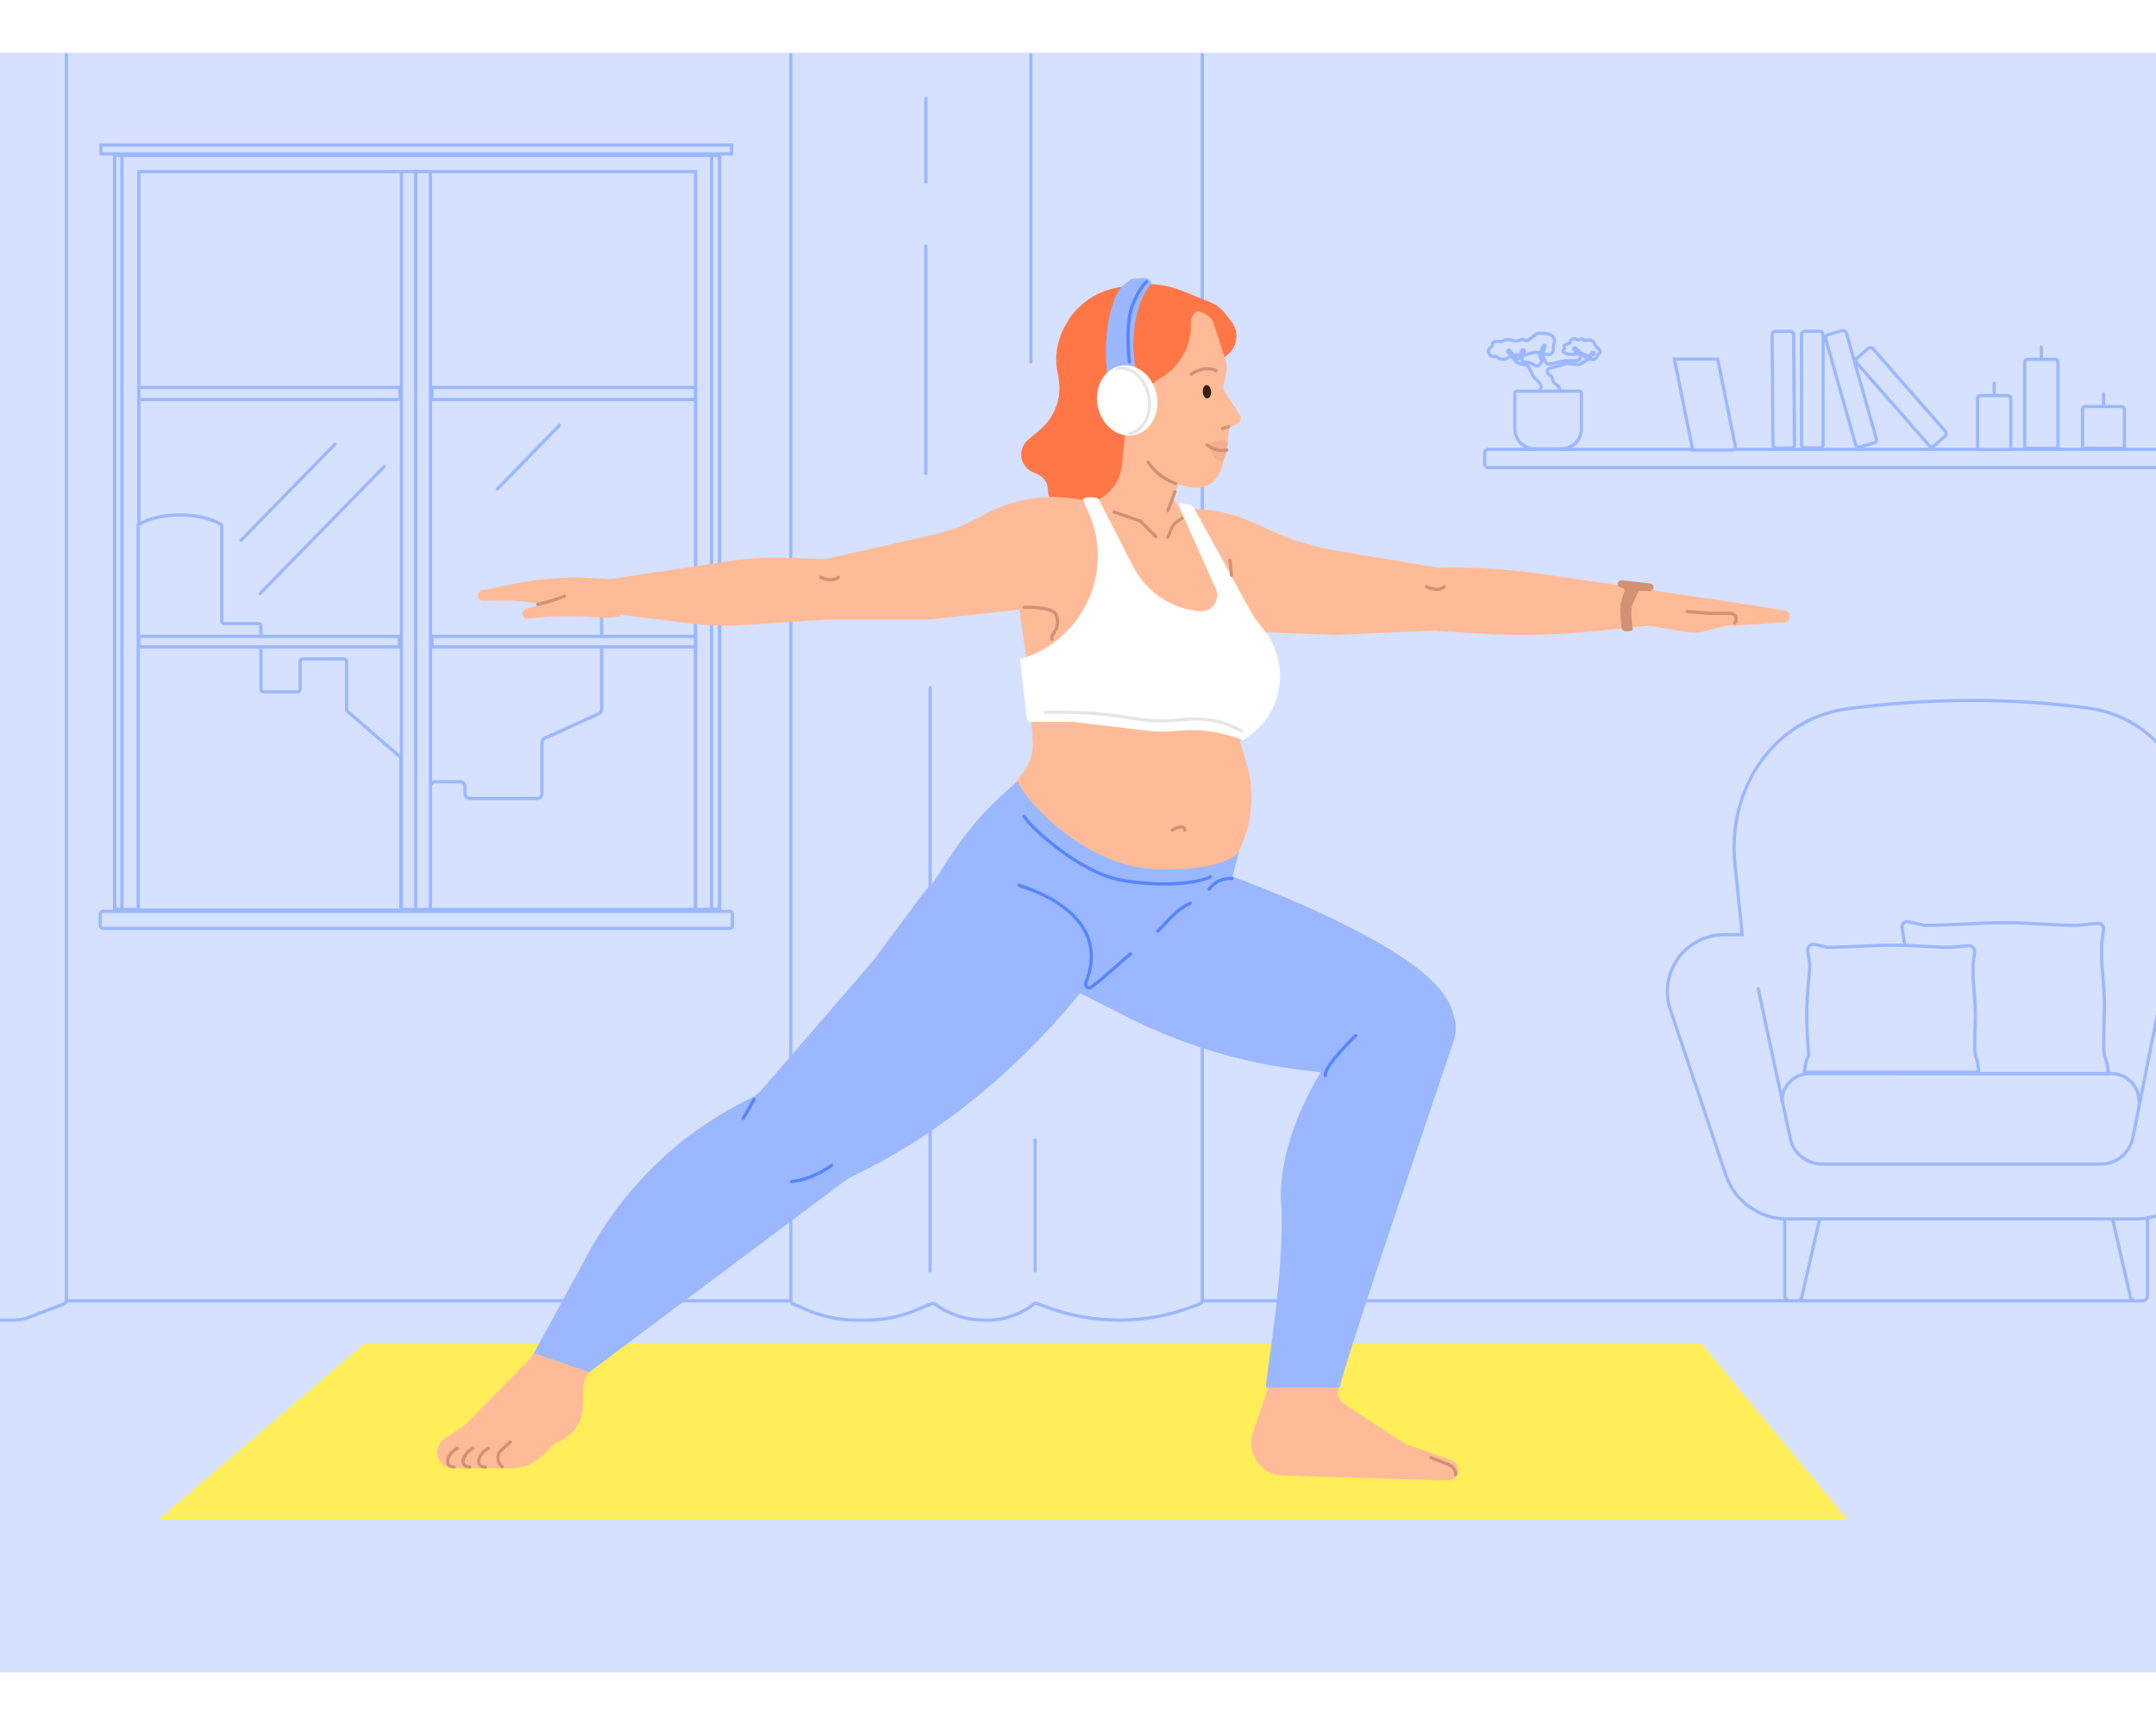 <?xml version="1.0" encoding="utf-8"?>
<svg xmlns="http://www.w3.org/2000/svg" fill="none" height="8" viewBox="0 0 1006 755" width="10">
<rect x="0" y="0" width="1006" height="755" fill="#333333" stroke="none"/>
<g clip-path="url(#clip0_691_2732)">
<rect fill="#D5E1FF" height="755" transform="matrix(-1 0 0 1 1006 0)" width="1006"/>
<path d="M170 602H794L862 684H74L170 602Z" fill="#FFEE5A"/>
<path d="M2 582H1000" stroke="#9BB7FF" stroke-linecap="round" stroke-width="1.5"/>
<path d="M369 581.686V3V-8C369 -9.105 369.895 -10 371 -10H559C560.105 -10 561 -9.105 561 -8V581.68C561 582.475 560.509 583.187 559.766 583.47L556.642 584.66C545.64 588.852 533.965 591 522.192 591C511.145 591 500.181 589.109 489.773 585.408L483.609 583.216C483.23 583.082 482.809 583.152 482.494 583.403C476.316 588.322 468.652 591 460.755 591H459.218C451.06 591 443.104 588.461 436.454 583.735L436.036 583.439C435.652 583.166 435.155 583.11 434.721 583.292L427.386 586.358C420.056 589.422 412.19 591 404.245 591H399.917C391.726 591 383.621 589.323 376.103 586.071L370.206 583.522C369.474 583.205 369 582.484 369 581.686Z" fill="#D5E1FF" stroke="#9BB7FF" stroke-linecap="round" stroke-width="1.5"/>
<rect fill="#D5E1FF" height="351.77" stroke="#9BB7FF" stroke-linecap="round" stroke-width="1.5" width="282.244" x="53.516" y="47.636"/>
<rect fill="#D5E1FF" height="344.201" stroke="#9BB7FF" stroke-linecap="round" stroke-width="1.5" width="259.763" x="64.789" y="55.183"/>
<path d="M103.464 264.916V220.558C103.464 220.196 103.291 219.858 102.981 219.67C101.271 218.633 95.002 215.363 83.981 215.363C70.884 215.363 64.498 219.982 64.498 219.982V399.75H187.037V329.011C187.037 328.683 186.894 328.372 186.646 328.157L162.103 306.977C161.855 306.763 161.713 306.452 161.713 306.124V283.673C161.713 283.05 161.208 282.545 160.585 282.545H141.148C140.525 282.545 140.02 283.05 140.02 283.673V296.788C140.02 297.41 139.515 297.915 138.893 297.915H122.87C122.247 297.915 121.742 297.41 121.742 296.788V267.171C121.742 266.548 121.237 266.044 120.615 266.044H104.591C103.969 266.044 103.464 265.539 103.464 264.916Z" fill="#D5E1FF" stroke="#9BB7FF" stroke-linecap="round" stroke-width="1.5"/>
<path d="M200.838 399.405V342.084C200.838 340.838 201.847 339.829 203.093 339.829H214.705C215.95 339.829 216.96 340.838 216.96 342.084V345.376C216.96 346.622 217.969 347.631 219.214 347.631H250.624C251.869 347.631 252.879 346.622 252.879 345.376V321.562C252.879 320.676 253.397 319.872 254.204 319.507L279.4 308.106C280.207 307.741 280.725 306.938 280.725 306.052V259.224C280.725 257.979 281.735 256.969 282.98 256.969H322.228C323.473 256.969 324.482 257.979 324.482 259.224V399.405H200.838Z" fill="#D5E1FF" stroke="#9BB7FF" stroke-linecap="round" stroke-width="1.5"/>
<rect fill="#D5E1FF" height="7.955" rx="1.333" stroke="#9BB7FF" stroke-linecap="round" stroke-width="1.5" width="295.022" x="46.75" y="400.295"/>
<rect height="352.898" stroke="#9BB7FF" stroke-linecap="round" stroke-width="1.5" width="3.761" x="331.998" y="46.508"/>
<rect height="352.898" stroke="#9BB7FF" stroke-linecap="round" stroke-width="1.5" width="3.386" x="53.516" y="46.508"/>
<rect fill="#D5E1FF" height="344.254" stroke="#9BB7FF" stroke-linecap="round" stroke-width="1.5" width="13.533" x="187.307" y="55.152"/>
<rect fill="#D5E1FF" height="294.27" stroke="#9BB7FF" stroke-linecap="round" stroke-width="1.5" transform="rotate(90 341.395 42.75)" width="4.137" x="341.395" y="42.75"/>
<rect fill="#D5E1FF" height="5.641" stroke="#9BB7FF" stroke-linecap="round" stroke-width="1.5" width="121.769" x="64.789" y="155.872"/>
<rect fill="#D5E1FF" height="5.641" stroke="#9BB7FF" stroke-linecap="round" stroke-width="1.5" width="122.896" x="201.588" y="155.872"/>
<path d="M64.789 272.001H186.37V276.89H64.789V272.001Z" fill="#D5E1FF" stroke="#9BB7FF" stroke-linecap="round" stroke-width="1.5"/>
<rect fill="#D5E1FF" height="4.889" stroke="#9BB7FF" stroke-linecap="round" stroke-width="1.5" width="122.896" x="201.588" y="272"/>
<path d="M193.975 399.544L193.975 54.778" stroke="#9BB7FF" stroke-linecap="round" stroke-width="1.5"/>
<path d="M112.471 227.167L156.3 182.357" stroke="#9BB7FF" stroke-linecap="round" stroke-width="1.5"/>
<path d="M179.309 192.742L121.324 252.024" stroke="#9BB7FF" stroke-linecap="round" stroke-width="1.5"/>
<path d="M232.076 203.179L261.069 173.538" stroke="#9BB7FF" stroke-linecap="round" stroke-width="1.5"/>
<path d="M584.65 643.4L592.124 621.601C592.241 621.259 592.301 620.9 592.301 620.538C592.301 618.808 593.644 617.376 595.37 617.266L618.031 615.82C622.171 615.555 625.391 619.365 624.441 623.403C623.847 625.927 624.891 628.553 627.056 629.979L652.368 646.663C654.334 647.958 656.451 649.009 658.671 649.793L677.245 656.349C678.92 656.94 680.141 658.394 680.432 660.146C680.938 663.177 678.547 665.914 675.476 665.822L598.561 663.508C590.861 663.277 584.553 657.317 583.886 649.642C583.702 647.531 583.962 645.404 584.65 643.4Z" fill="#FFBB97"/>
<path d="M496.629 127.758L496.164 128.687C493.136 134.734 492.142 141.596 493.331 148.253L493.943 151.683C495.526 160.548 492.28 169.587 485.419 175.419L479.66 180.314C477.655 182.018 476.5 184.516 476.5 187.148C476.5 190.704 478.601 193.925 481.857 195.357L484.121 196.353C487.086 197.658 489 200.591 489 203.831C489 208.342 492.658 212 497.169 212H510.374C515.608 212 520.661 210.079 524.574 206.601L528.443 203.162C530.705 201.151 533.72 200.206 536.725 200.567C541.344 201.121 545.782 198.591 547.657 194.334L569.428 144.914C570.16 143.251 571.289 141.794 572.715 140.669C577.535 136.868 578.359 129.878 574.556 125.06L571.445 121.119C569.72 118.935 567.461 117.235 564.885 116.182L552.107 110.963C544.17 107.72 535.478 106.783 527.032 108.259L521.542 109.218C510.769 111.101 501.526 117.98 496.629 127.758Z" fill="#FF7747"/>
<path d="M832.747 259.856L813 256.731L768.103 250.105L758.184 265.224L786.647 269.908C789.712 270.412 792.498 270.273 794.792 269.815C798.376 269.098 805.348 266.527 809.003 266.919C809.29 266.95 809.578 266.956 809.864 266.937L832.606 265.44C834.324 265.327 835.5 263.688 835.076 261.998C834.796 260.882 833.874 260.034 832.747 259.856Z" fill="#FFBB97"/>
<path d="M253.127 245.318L267.18 244.43L286.192 245.318L289.483 262.703C284.871 263.666 277.245 263.108 274.24 262.831C273.388 262.752 272.536 262.703 271.678 262.703L257.26 262.703L246.166 263.69C244.666 263.823 243.479 262.496 243.758 260.998C243.927 260.096 244.6 259.364 245.481 259.128L253.954 256.853L239.902 255.362L225.319 255.362C224.183 255.362 223.219 254.562 223.005 253.44C222.75 252.111 223.625 250.802 224.95 250.528L241.555 247.092L253.127 245.318Z" fill="#FFBB97"/>
<path d="M593.742 222.965L585.33 219.132C575.713 214.751 565.314 212.483 554.838 212.483L570.736 269.386L622.62 271.285L671.39 269.262L671.39 239.991L622.833 231.868C612.815 230.192 603.034 227.198 593.742 222.965Z" fill="#FFBB97"/>
<path d="M500.852 207.664L509.374 208.935L483.749 258.628L433.326 264.157L382.859 264.157L382.859 236.444L435.073 224.651C442.144 223.055 448.992 220.535 455.443 217.157L460.38 214.571C472.879 208.026 487.053 205.607 500.852 207.664Z" fill="#FFBB97"/>
<path d="M726.035 243.884L773.063 250.641L770.518 266.828L744.208 269.56C726.583 271.39 708.812 271.781 691.067 270.728L670.564 269.511L667.753 239.922L671.125 239.864C689.478 239.547 707.855 240.892 726.035 243.884Z" fill="#FFBB97"/>
<path d="M326.532 238.978L284.539 245.316L286.192 261.524L322.067 265.996C330.313 267.024 338.651 267.262 346.97 266.709L384.865 264.186L384.865 236.003L365.798 235.35C357.895 235.08 349.971 235.526 342.122 236.682L326.532 238.978Z" fill="#FFBB97"/>
<path d="M586.03 306.606L581.656 311.505C579.711 313.684 578.635 316.504 578.635 319.425C578.635 320.577 578.803 321.723 579.132 322.826L581.539 330.892C589.113 356.276 578.19 383.531 555.182 396.658C553.928 397.373 552.77 398.232 551.719 399.22C542.175 408.192 528.542 420.588 519.012 427.865C515.535 430.52 511.233 431.738 506.858 431.738H506.386C500.283 431.738 494.429 429.316 490.11 425.004L455.74 390.69C446.669 381.634 446.735 366.914 455.887 357.94L473.005 341.153L476.986 336.089C480.508 331.61 482.245 325.985 481.862 320.3L479.617 287.024L475.993 262.123C475.656 259.806 475.674 257.452 476.046 255.141L480.012 230.527C481.493 221.338 488.357 213.943 497.41 211.784L509.086 208.998C512.038 208.294 515.099 208.18 518.094 208.662L557.811 215.058C559.022 215.253 560.246 215.351 561.473 215.351H565.555C570.607 215.351 575.447 217.379 578.988 220.981C582.453 224.505 584.394 229.248 584.394 234.19V251.439C584.394 253.339 584.63 255.232 585.094 257.075L591.181 281.202C591.646 283.045 591.881 284.937 591.881 286.837V291.264C591.881 296.923 589.798 302.384 586.03 306.606Z" fill="#FFBB97"/>
<path d="M553.109 261.289C556.416 264.839 562.698 274.067 561.375 282.586" stroke="#D19174" stroke-linecap="round" stroke-width="1.5"/>
<path d="M669.892 434.402C650.841 414.139 598.56 392.33 567.498 381.301C561.379 379.128 554.754 379.647 549.088 382.554L471.967 422.129L524.938 449.106C551.102 462.431 579.253 470.999 608.079 474.41L651.212 479.513C654.708 479.927 658.279 479.673 661.359 478.057C674.148 471.345 688.633 454.337 669.892 434.402Z" fill="#9BB7FF"/>
<path d="M398.169 523.7C466.876 490.976 506.872 434.07 508.563 432.87L456.23 373.981L437.498 385.589C435.019 387.125 432.852 389.115 431.11 391.455L407.085 423.729L355.502 483.401C353.985 485.156 352.127 486.582 350.042 487.592C318.039 503.098 291.667 528.262 274.655 559.524L247.61 609.224L272.096 617.461L394.044 526.178C395.329 525.217 396.721 524.39 398.169 523.7Z" fill="#9BB7FF"/>
<path d="M351.912 488.032L346.784 496.939" stroke="#5685FF" stroke-linecap="round" stroke-width="1.5"/>
<path d="M625.1 622.448C627.53 610.547 663.361 505.119 678.226 460.852C681.949 449.765 675.742 441.084 664.234 443.171C655.409 444.771 646.315 447.03 640.479 448.573C636.351 449.665 632.681 451.953 630.029 455.299C620.438 467.396 597.609 499.756 597.609 533.711C600.248 567.928 589.738 620.876 590.837 622.448H625.1Z" fill="#9BB7FF"/>
<path d="M548.163 204.977L551.534 197.398L525.653 170.835L523.489 192.101C522.496 201.868 514.701 209.551 504.92 210.403L534.345 220.084C538.45 221.434 542.852 221.603 547.048 220.571L568.271 215.349L551.549 211.677C548.554 211.02 546.916 207.779 548.163 204.977Z" fill="#FFBB97"/>
<path d="M543.093 128.491C543.18 128.462 543.258 128.412 543.322 128.346L547.723 123.763C552.598 118.687 560.677 118.776 565.271 123.959C565.662 124.399 565.957 124.917 566.138 125.48L571.854 143.218C572.459 145.095 572.559 147.107 572.144 149.051L570.695 155.842C570.616 156.214 570.686 156.601 570.891 156.916L578.44 168.539C579.455 170.101 578.83 172.226 577.123 173.023L574.133 174.419C573.711 174.616 573.425 175.027 573.388 175.491L572.789 182.967C572.781 183.059 572.766 183.15 572.743 183.239L570.584 191.649C570.575 191.682 570.569 191.711 570.562 191.744C570.393 192.555 567.835 203.849 556.757 202.593C541.533 200.868 528.461 186.028 526.317 183.477C526.11 183.231 525.998 182.932 525.978 182.608L523.861 149.285C523.843 148.992 523.905 148.699 524.042 148.437L532.306 132.609C532.5 132.237 532.83 131.955 533.225 131.821L543.093 128.491Z" fill="#FFBB97"/>
<path d="M514.255 152.791C517.852 146.604 523.062 150.098 524.617 152.617L527.756 173.183C519.395 176.406 510.463 159.314 514.255 152.791Z" fill="#FFBB97"/>
<g opacity="0.5">
<path d="M572.412 184.736C572.412 184.736 573.126 181.991 572.412 181.105C570.412 178.622 563.608 182.54 563.608 182.54C563.818 184.449 565.98 187.555 567.189 188.973C571.96 192.523 572.412 185.719 572.412 185.719L572.412 184.736Z" fill="#D19174" opacity="0.5"/>
</g>
<path d="M563.181 182.653C568.124 186.309 572.416 185.012 572.416 185.012" stroke="#D19174" stroke-linecap="round" stroke-width="1.5"/>
<path d="M555.761 149.698C562.855 145.142 567.526 148.064 567.526 148.064" stroke="#D19174" stroke-linecap="round" stroke-miterlimit="10" stroke-width="1.5"/>
<path d="M561.227 157.996C561.112 156.286 561.892 154.84 562.949 154.761C564.024 154.677 564.977 156.008 565.093 157.705C565.208 159.415 564.423 160.861 563.36 160.94C562.296 161.024 561.343 159.694 561.227 157.996Z" fill="#391D0F"/>
<path d="M518.513 153.111C523.629 154.886 526 158.908 526 158.908" stroke="#D19174" stroke-linecap="round" stroke-width="1.5"/>
<path d="M548.582 200.692C548.582 200.692 540.405 198.184 535.733 190.66" stroke="#D19174" stroke-linecap="round" stroke-width="1.5"/>
<path d="M573.205 174.171L570.449 175.058" stroke="#D19174" stroke-linecap="round" stroke-width="1.5"/>
<path d="M534.171 157.236L540.571 152.083C540.651 152.019 540.735 151.962 540.824 151.911L541.301 151.642C550.571 146.405 556.137 136.427 555.724 125.789C555.63 123.361 556.936 121.094 559.084 119.958L541.601 115.403L515.747 129.84L524.159 151.987L527.68 155.425C529.338 157.045 531.681 157.756 533.96 157.333C534.037 157.319 534.11 157.285 534.171 157.236Z" fill="#FF7747"/>
<path d="M474.97 339.618C477.658 347.655 505.522 379.083 538.694 380.567C565.423 381.762 576.435 375.539 578.26 372.169L578.536 371.149C578.556 371.442 578.467 371.788 578.26 372.169L574.025 387.821L505.493 433.592H490.52L431.674 392.62L443.547 374.351C452.109 361.177 462.716 349.452 474.97 339.618Z" fill="#9BB7FF"/>
<path d="M585.06 262.955L557.418 212.664C557.352 212.545 557.272 212.434 557.179 212.334L555.665 210.709L550.706 209.822L550.055 210.521C549.948 210.635 549.921 210.802 549.984 210.945L567.292 249.723C569.512 254.697 565.872 260.308 560.425 260.308C546.943 259.409 534.923 251.497 528.766 239.47L512.682 208.047C512.155 207.481 511.416 207.16 510.643 207.16H507.282C506.508 207.16 505.77 207.481 505.242 208.047L508.039 214.44C520.141 242.098 505.173 274.091 476.187 282.527C476.07 282.561 475.994 282.675 476.008 282.796L479.125 310.402C479.219 311.238 479.927 311.869 480.768 311.869H500.283L535.313 315.991C539.966 316.539 544.664 316.568 549.323 316.079C559.008 315.061 568.798 316.292 577.929 319.676L579.626 320.304C579.852 320.388 580.103 320.359 580.304 320.227L581.747 319.28C588.997 314.516 594.182 307.191 596.266 298.769C598.795 288.548 596.508 277.731 590.059 269.408L585.06 262.955Z" fill="white"/>
<path d="M475.482 388.183C493.196 393.616 517.151 407.471 506.683 433.516C506.048 435.098 507.806 436.689 509.175 435.674C516.219 430.45 522.169 424.397 527.559 420.128M555.353 396.505C548.109 400.127 545.655 404.164 540.263 409.479" stroke="#5685FF" stroke-linecap="round" stroke-width="1.5"/>
<path d="M477.883 258.397C482.935 258.397 492.204 258.658 493.054 262.481C494.738 270.059 489.954 270.384 490.88 273.348" stroke="#D19174" stroke-linecap="round" stroke-width="1.5"/>
<path d="M250.89 257.07L256.145 255.788L263.323 253.303" stroke="#D19174" stroke-linecap="round" stroke-width="1.5"/>
<path d="M544.92 225.795L546.42 222.038C547.057 220.441 548.176 219.084 549.621 218.153L551.533 216.922" stroke="#D19174" stroke-linecap="round" stroke-width="1.5"/>
<path d="M552.794 362.449C552.794 359.788 548.992 361.029 547.008 362.449" stroke="#D19174" stroke-linecap="round" stroke-width="1.5"/>
<path d="M761.541 257.947C762.142 256.068 763.356 253.407 764.067 251.906C764.401 251.201 765.113 250.76 765.894 250.76H769.866C770.437 250.76 770.97 250.474 771.287 249.999C771.995 248.938 771.332 247.503 770.065 247.354L756.767 245.79C755.96 245.695 755.197 246.18 754.94 246.951C754.625 247.898 755.182 248.913 756.151 249.156L757.048 249.38C757.798 249.568 758.217 250.37 757.957 251.097C757.534 252.277 756.919 254.074 756.408 255.893C755.694 258.432 756.264 264.7 756.622 267.889C756.744 268.974 757.71 269.747 758.799 269.657L761.049 269.469C761.546 269.428 761.903 268.974 761.831 268.481C761.501 266.224 760.761 260.385 761.541 257.947Z" fill="#D19174"/>
<path d="M673.866 248.866C673.039 249.753 670.229 250.996 665.6 248.866" stroke="#D19174" stroke-linecap="round" stroke-width="1.5"/>
<path d="M391.17 244.429C390.344 245.317 387.533 246.559 382.904 244.429" stroke="#D19174" stroke-linecap="round" stroke-width="1.5"/>
<path d="M544.918 213.371L548.224 204.498" stroke="#D19174" stroke-linecap="round" stroke-width="1.5"/>
<path d="M809.434 265.726V265.726C810.365 264.726 810.365 263.176 809.434 262.177L809.397 262.137C808.893 261.596 808.187 261.289 807.449 261.289H797.861L787.115 260.402" stroke="#D19174" stroke-linecap="round" stroke-width="1.5"/>
<path d="M573.85 236.443L574.676 243.542" stroke="#D19174" stroke-linecap="round" stroke-width="1.5"/>
<path d="M487.881 307.433H497.351C505.355 307.433 513.349 308.006 521.271 309.148L532.748 310.803C537.66 311.512 542.637 311.661 547.583 311.248L554.416 310.677C563.053 309.956 571.707 311.842 579.261 316.091V316.091" stroke="#E6E6E6" stroke-linecap="round" stroke-width="1.5"/>
<path d="M632.539 458.285C632.539 458.285 617.661 472.572 618.385 476.919" stroke="#5685FF" stroke-linecap="round" stroke-width="1.5"/>
<path d="M564.775 384.189C558.988 387.147 541.934 389.187 522.757 385.638C503.579 382.088 480.509 360.777 477.838 355.935" stroke="#5685FF" stroke-linecap="round" stroke-width="1.5"/>
<path d="M388.093 518.758C385.191 520.988 377.375 525.625 369.323 526.339" stroke="#5685FF" stroke-linecap="round" stroke-width="1.5"/>
<path d="M564.051 389.984C565.5 388.536 567.673 384.913 574.918 384.913" stroke="#5685FF" stroke-linecap="round" stroke-width="1.5"/>
<path d="M667.648 655.133L674.893 658.031L675.803 658.335C677.855 659.019 679.24 660.939 679.24 663.102V663.102" stroke="#D19174" stroke-linecap="round" stroke-width="1.5"/>
<path d="M271.831 632.302L272.098 626.155V623.55C272.098 620.547 273.12 617.633 274.996 615.289L249.64 606.595L218.831 638.089C217.64 639.306 216.326 640.396 214.909 641.341L207.362 646.372C205.262 647.772 204 650.13 204 652.654C204 656.824 207.38 660.205 211.55 660.205H237.824C244.412 660.205 250.68 657.36 255.019 652.402L255.868 651.431C257.492 649.575 259.501 648.094 261.755 647.093C267.648 644.474 271.551 638.745 271.831 632.302Z" fill="#FFBB97"/>
<path d="M519.859 213.943L532.175 218.29L539.42 225.534" stroke="#D19174" stroke-linecap="round" stroke-width="1.5"/>
<path d="M234.427 659.48V659.48C231.814 657.614 231.583 653.816 233.949 651.647L238.049 647.889" stroke="#D19174" stroke-linecap="round" stroke-width="1.5"/>
<path d="M226.458 659.48C226.343 659.48 226.229 659.477 226.117 659.471C221.161 659.197 223.467 653.007 227.907 650.787V650.787" stroke="#D19174" stroke-linecap="round" stroke-width="1.5"/>
<path d="M219.214 659.48C219.099 659.48 218.985 659.477 218.873 659.471C213.917 659.197 216.223 653.007 220.662 650.787V650.787" stroke="#D19174" stroke-linecap="round" stroke-width="1.5"/>
<path d="M211.969 659.48C211.854 659.48 211.741 659.477 211.629 659.471C206.673 659.197 208.978 653.007 213.418 650.787V650.787" stroke="#D19174" stroke-linecap="round" stroke-width="1.5"/>
<path d="M832.784 579.739V542.436H849.363L840.722 580.243C840.487 581.271 839.572 582 838.518 582H835.045C833.796 582 832.784 580.988 832.784 579.739Z" fill="#D5E1FF" stroke="#9BB7FF" stroke-width="1.5"/>
<path d="M1002 579.739V542.436H985.426L994.067 580.243C994.302 581.271 995.217 582 996.271 582H999.744C1000.99 582 1002 580.988 1002 579.739Z" fill="#D5E1FF" stroke="#9BB7FF" stroke-width="1.5"/>
<path clip-rule="evenodd" d="M996.917 543.803C1010.23 543.803 1021.97 535.071 1025.79 522.32L1048.95 445.11C1050.45 439.938 1050.34 434.433 1048.64 429.325C1045.02 418.482 1034.88 411.169 1023.45 411.169H1020.48L1023.99 374.503C1027.19 341.096 1007.54 309.955 974.28 305.449C959.017 303.38 940.879 301.897 920.248 301.897C898.737 301.897 879.165 303.509 862.448 305.716C827.419 310.34 805.909 343.112 809.535 378.258L812.931 411.169H804.551C793.123 411.169 782.977 418.482 779.363 429.325C777.66 434.433 777.55 439.938 779.049 445.11L805.279 523.252C809.4 535.53 820.904 543.803 833.856 543.803L996.917 543.803Z" fill="#D5E1FF" fill-rule="evenodd" stroke="#9BB7FF" stroke-width="1.5"/>
<path d="M1009.55 433.778L995.158 506.052C993.754 513.103 987.566 518.181 980.376 518.181H850.101C842.994 518.181 836.852 513.216 835.363 506.267L820.395 436.415" stroke="#9BB7FF" stroke-linecap="round" stroke-width="1.5"/>
<path d="M998.051 488.79V488.79C998.051 481.715 992.316 475.979 985.24 475.979H844.317C837.242 475.979 831.506 481.715 831.506 488.79V488.79" stroke="#9BB7FF" stroke-linecap="round" stroke-width="1.5"/>
<path d="M887.523 407.912C887.266 406.213 888.793 404.784 890.471 405.153L898.011 406.814C910.257 406.814 923.727 405.566 935.973 405.6C947.454 405.632 957.71 406.814 969.191 406.814L978.856 405.89C980.416 405.741 981.713 407.075 981.519 408.63L980.671 415.459V424.105C980.671 424.105 981.657 434.631 981.896 441.396C982.179 449.423 981.108 460.123 981.896 467.485C983.734 471.732 983.734 475.979 983.734 475.979H885.766C885.766 475.979 885.766 472.338 888.082 467.485C887.503 460.126 886.823 449.43 886.989 441.396C887.19 431.658 888.826 416.521 888.826 416.521L887.523 407.912Z" fill="#D5E1FF" stroke="#9BB7FF" stroke-width="1.5"/>
<path d="M843.493 418.799L844.541 425.8L844.536 425.847C844.527 425.941 844.512 426.079 844.494 426.257C844.457 426.613 844.404 427.131 844.341 427.777C844.213 429.07 844.042 430.876 843.865 432.934C843.512 437.043 843.137 442.169 843.055 446.193C842.921 452.757 843.463 461.453 843.93 467.489C843.014 469.472 842.547 471.21 842.309 472.47C842.186 473.12 842.124 473.643 842.093 474.009C842.077 474.191 842.069 474.335 842.065 474.435C842.063 474.485 842.062 474.524 842.061 474.552L842.061 474.586L842.061 474.596L842.061 474.6L842.061 474.601L842.061 474.602C842.061 474.602 842.061 474.602 842.811 474.602H842.061V475.352H842.811H922.41H923.16V474.602H922.41C923.16 474.602 923.16 474.602 923.16 474.602V474.601V474.6L923.16 474.597L923.159 474.587L923.159 474.552C923.159 474.522 923.158 474.479 923.156 474.424C923.153 474.314 923.147 474.156 923.135 473.957C923.11 473.558 923.062 472.993 922.965 472.317C922.776 470.994 922.401 469.225 921.651 467.439C921.35 464.494 921.405 460.879 921.512 457.144C921.53 456.545 921.548 455.943 921.567 455.341C921.665 452.164 921.764 448.978 921.666 446.182C921.568 443.387 921.318 439.825 921.094 436.968C920.981 435.538 920.875 434.282 920.797 433.383C920.758 432.934 920.725 432.574 920.703 432.326L920.677 432.041L920.671 431.976V424.958L921.358 419.371C921.572 417.631 920.12 416.141 918.375 416.309L910.557 417.064C905.93 417.063 901.546 416.822 897.14 416.577L896.959 416.567C892.607 416.324 888.229 416.081 883.606 416.068C878.609 416.053 873.366 416.304 868.146 416.556L867.931 416.566C862.804 416.814 857.703 417.061 852.842 417.064L846.797 415.719C844.92 415.301 843.208 416.897 843.493 418.799Z" fill="#D5E1FF" stroke="#9BB7FF" stroke-width="1.5"/>
<rect fill="#D5E1FF" height="8.5" rx="1.608" stroke="#9BB7FF" stroke-linecap="round" stroke-width="1.5" width="326.5" x="692.75" y="184.75"/>
<path d="M735.221 140.316C734.524 140.515 732.583 140.387 731.914 140.335C731.761 140.323 731.612 140.293 731.466 140.244C731.127 140.129 730.443 139.889 729.768 139.593C729.227 139.356 729.173 138.656 729.634 138.287V138.287C729.929 138.051 730.033 137.648 729.889 137.298L729.849 137.201C729.619 136.642 729.938 136.009 730.525 135.862L731.472 135.626C732.006 135.492 732.452 135.125 732.687 134.627L732.932 134.107C733.379 133.155 734.551 132.8 735.452 133.342L735.592 133.427C736.062 133.71 736.649 133.713 737.122 133.436L737.238 133.369C737.766 133.059 738.438 133.152 738.863 133.592V133.592C739.193 133.933 739.68 134.073 740.14 133.958L740.87 133.775C742.115 133.464 743.403 134.097 743.917 135.273L744.41 136.402C744.573 136.775 744.844 137.093 745.187 137.313L745.842 137.733C746.799 138.348 746.802 139.746 745.847 140.365V140.365C745.533 140.568 745.303 140.876 745.197 141.233L745.141 141.421C744.861 142.365 743.958 142.997 742.982 142.865C742.797 142.84 742.616 142.812 742.451 142.783C742.04 142.71 741.691 142.471 741.41 142.163L740.72 141.405C739.886 140.49 738.672 140.019 737.439 140.131L735.402 140.316" stroke="#9BB7FF" stroke-linecap="round" stroke-width="1.5"/>
<path d="M702.916 142.35L703.49 142.05L704.949 141.218C705.546 140.877 706.221 140.698 706.909 140.698H711.098C711.482 140.698 711.863 140.642 712.23 140.532L715.253 139.629C715.875 139.443 716.533 139.413 717.169 139.542L721.834 140.486C722.501 140.621 723.194 140.478 723.752 140.089C724.419 139.623 724.817 138.861 724.817 138.047V136.62C724.817 136.189 724.908 135.762 725.084 135.367C725.771 133.826 725.089 132.019 723.555 131.317L723.334 131.216C723.032 131.078 722.711 130.986 722.382 130.943L719.309 130.541C718.283 130.407 717.245 130.68 716.418 131.303L713.29 133.659C712.709 134.097 711.917 134.123 711.309 133.725C710.862 133.433 710.303 133.364 709.798 133.54L708.56 133.972C707.785 134.243 706.944 134.265 706.155 134.036L704.863 133.66C703.976 133.402 703.027 133.463 702.18 133.832L701.621 134.076C701.149 134.282 700.64 134.388 700.125 134.388H697.849C697.038 134.388 696.381 135.045 696.381 135.855C696.381 136.346 696.136 136.805 695.727 137.077L695.444 137.265C694.611 137.82 694.285 138.885 694.664 139.812L694.722 139.953C695.074 140.813 695.911 141.374 696.84 141.374H697.193C697.786 141.374 698.363 141.561 698.843 141.909L699.067 142.071C700.193 142.887 701.684 142.995 702.916 142.35Z" fill="#D5E1FF" stroke="#9BB7FF" stroke-linecap="round" stroke-width="1.5"/>
<path d="M707.437 143.851L703.7 139.328C703.541 139.135 703.545 138.855 703.711 138.667C703.92 138.429 704.294 138.439 704.491 138.688L707.5 142.487C707.816 142.886 708.446 142.793 708.633 142.32L710.111 138.588C710.201 138.36 710.421 138.21 710.667 138.21C711.073 138.21 711.361 138.607 711.235 138.993L710.29 141.898C709.963 142.903 710.649 143.952 711.701 144.056L713.223 144.205C713.424 144.225 713.62 144.281 713.801 144.371L716.367 145.652C717.097 146.016 717.985 145.793 718.456 145.126L719.057 144.275C719.439 143.735 719.462 143.02 719.116 142.456L718.625 141.656C718.335 141.185 718.301 140.599 718.533 140.097L720.262 136.362C720.324 136.227 720.459 136.141 720.608 136.141C720.863 136.141 721.046 136.387 720.972 136.631L719.877 140.266C719.754 140.674 719.794 141.113 719.987 141.493L721.32 144.113C721.66 144.782 722.408 145.138 723.142 144.98L730.374 143.422C730.488 143.398 730.605 143.385 730.722 143.385H735.547C735.762 143.385 735.976 143.343 736.175 143.261L736.442 143.152C737.575 142.687 737.827 141.195 736.909 140.383L734.458 138.216C734.207 137.994 734.232 137.594 734.509 137.406C734.708 137.271 734.973 137.292 735.148 137.455L739.743 141.739C739.989 141.969 740.369 141.977 740.625 141.757L743.191 139.551C743.265 139.487 743.359 139.452 743.457 139.452C743.825 139.452 744.004 139.902 743.737 140.155L741.079 142.67C740.994 142.751 740.9 142.822 740.8 142.883L737.369 144.962C737.063 145.148 736.705 145.229 736.349 145.194L731.436 144.709C731.229 144.688 731.02 144.707 730.82 144.764L723.178 146.942C721.763 147.345 721.54 149.257 722.824 149.975L723.424 150.311C723.79 150.516 724.065 150.852 724.192 151.252L724.775 153.079C724.875 153.394 725.067 153.671 725.326 153.875L727.031 155.22C727.325 155.451 727.531 155.775 727.617 156.139L727.644 156.255C727.889 157.293 727.101 158.288 726.035 158.288H720.036C718.995 158.288 718.363 157.14 718.92 156.26C719.185 155.841 719.193 155.309 718.941 154.882L718.257 153.725C718.193 153.616 718.117 153.516 718.031 153.425L715.552 150.824C715.429 150.695 715.328 150.548 715.253 150.387L713.442 146.534C713.243 146.11 712.874 145.791 712.426 145.655L708.23 144.38C707.92 144.285 707.644 144.101 707.437 143.851Z" fill="#D5E1FF" stroke="#9BB7FF" stroke-linecap="round" stroke-width="1.5"/>
<path d="M706.85 158.494C706.85 157.995 707.254 157.591 707.753 157.591H736.959C737.458 157.591 737.862 157.995 737.862 158.494V175.305C737.862 180.37 733.757 184.476 728.692 184.476H716.02C710.955 184.476 706.85 180.37 706.85 175.305V158.494Z" fill="#D5E1FF" stroke="#9BB7FF" stroke-linecap="round" stroke-width="1.5"/>
<path d="M789.851 185.084L781.274 142.626H801.501L809.722 183.323C809.906 184.233 809.21 185.084 808.281 185.084H789.851Z" fill="#D5E1FF" stroke="#9BB7FF" stroke-linecap="round" stroke-width="1.5"/>
<mask fill="white" id="path-84-inside-1_691_2732">
<rect height="56.834" rx="0.888" width="43.069" x="759.045" y="129"/>
</mask>
<rect fill="#D5E1FF" height="56.834" mask="url(#path-84-inside-1_691_2732)" rx="0.888" stroke="#9BB7FF" stroke-linecap="round" stroke-width="3" width="43.069" x="759.045" y="129"/>
<mask fill="white" id="path-85-inside-2_691_2732">
<rect height="44.401" rx="0.888" width="31.525" x="764.816" y="135.216"/>
</mask>
<rect fill="#D5E1FF" height="44.401" mask="url(#path-85-inside-2_691_2732)" rx="0.888" stroke="#9BB7FF" stroke-linecap="round" stroke-width="3" width="31.525" x="764.816" y="135.216"/>
<rect fill="#D5E1FF" height="54.446" rx="1.47" stroke="#9BB7FF" stroke-linecap="round" stroke-width="1.5" width="10.044" x="840.607" y="129.638"/>
<rect fill="#D5E1FF" height="54.446" rx="1.47" stroke="#9BB7FF" stroke-linecap="round" stroke-width="1.5" transform="rotate(-15.803 851.44 131.661)" width="10.044" x="851.44" y="131.661"/>
<rect fill="#D5E1FF" height="54.446" rx="1.47" stroke="#9BB7FF" stroke-linecap="round" stroke-width="1.5" transform="rotate(-41.247 865.338 143.229)" width="10.044" x="865.338" y="143.229"/>
<rect fill="#D5E1FF" height="54.446" rx="1.47" stroke="#9BB7FF" stroke-linecap="round" stroke-width="1.5" transform="rotate(-0.47 826.85 129.726)" width="10.044" x="826.85" y="129.726"/>
<path d="M922.75 160.841C922.75 160.189 923.279 159.659 923.932 159.659H937.068C937.721 159.659 938.25 160.189 938.25 160.841V184.819H922.75V160.841Z" fill="#D5E1FF" stroke="#9BB7FF" stroke-linecap="round" stroke-width="1.5"/>
<path d="M930.5 153.887V159.296" stroke="#9BB7FF" stroke-linecap="round" stroke-linejoin="round" stroke-width="1.5"/>
<path d="M971.75 165.932C971.75 165.279 972.279 164.75 972.932 164.75H990.068C990.721 164.75 991.25 165.279 991.25 165.932V184.25H971.75V165.932Z" fill="#D5E1FF" stroke="#9BB7FF" stroke-linecap="round" stroke-width="1.5"/>
<path d="M981.5 158.887V164.296" stroke="#9BB7FF" stroke-linecap="round" stroke-linejoin="round" stroke-width="1.5"/>
<path d="M944.75 143.932C944.75 143.279 945.279 142.75 945.932 142.75H959.068C959.721 142.75 960.25 143.279 960.25 143.932V184.25H944.75V143.932Z" fill="#D5E1FF" stroke="#9BB7FF" stroke-linecap="round" stroke-width="1.5"/>
<path d="M952.5 137V142.409" stroke="#9BB7FF" stroke-linecap="round" stroke-linejoin="round" stroke-width="1.5"/>
<path d="M434 568V296" stroke="#9BB7FF" stroke-linecap="round" stroke-width="1.5"/>
<path d="M432 196V90" stroke="#9BB7FF" stroke-linecap="round" stroke-width="1.5"/>
<path d="M432 21V60" stroke="#9BB7FF" stroke-linecap="round" stroke-width="1.5"/>
<path d="M483 568L483 507" stroke="#9BB7FF" stroke-linecap="round" stroke-width="1.5"/>
<path d="M481 144V-16" stroke="#9BB7FF" stroke-linecap="round" stroke-width="1.5"/>
<path d="M-161 581.686V3V-8C-161 -9.105 -160.105 -10 -159 -10H29C30.105 -10 31 -9.105 31 -8V581.622C31 582.452 30.488 583.195 29.712 583.491L13.439 589.69C11.166 590.556 8.753 591 6.319 591H-21.05C-23.333 591 -25.599 590.609 -27.75 589.844L-45.953 583.372C-46.604 583.141 -47.329 583.262 -47.869 583.692L-51.58 586.646C-55.12 589.465 -59.512 591 -64.037 591H-76.941C-81.093 591 -85.142 589.708 -88.526 587.303L-93.676 583.643C-94.239 583.243 -94.968 583.162 -95.606 583.428L-110.017 589.453C-112.46 590.474 -115.082 591 -117.731 591H-138.361C-141.091 591 -143.793 590.441 -146.299 589.357L-159.794 583.522C-160.526 583.205 -161 582.484 -161 581.686Z" fill="#D5E1FF" stroke="#9BB7FF" stroke-linecap="round" stroke-width="1.5"/>
<path d="M521.677 111.353C516.264 121.15 515.083 137.993 516.642 149.442L529.999 148C525.95 125.821 533.789 109.792 537.5 107.5C537.026 105.856 535.488 104.751 533.779 104.826L529.621 105.007C528.769 105.044 527.943 105.316 527.234 105.793C525.029 107.278 522.963 109.025 521.677 111.353Z" fill="#9BB7FF"/>
<ellipse cx="525.966" cy="161.927" fill="white" rx="14" ry="16.5" transform="rotate(-11.318 525.966 161.927)"/>
<path d="M527.142 177.322C533.712 176.007 537.684 168.172 536.012 159.821C534.341 151.471 527.66 145.768 521.09 147.083" stroke="#E6E6E6" stroke-linecap="round" stroke-width="1.5"/>
<path d="M535.001 106.5C533.038 108.049 528.177 115.449 527.001 123C525.826 130.551 526.49 140.071 527 144" stroke="#5685FF" stroke-linecap="round" stroke-width="1.5"/>
</g>
<defs>
<clipPath id="clip0_691_2732">
<rect fill="white" height="755" transform="matrix(-1 0 0 1 1006 0)" width="1006"/>
</clipPath>
</defs>
</svg>